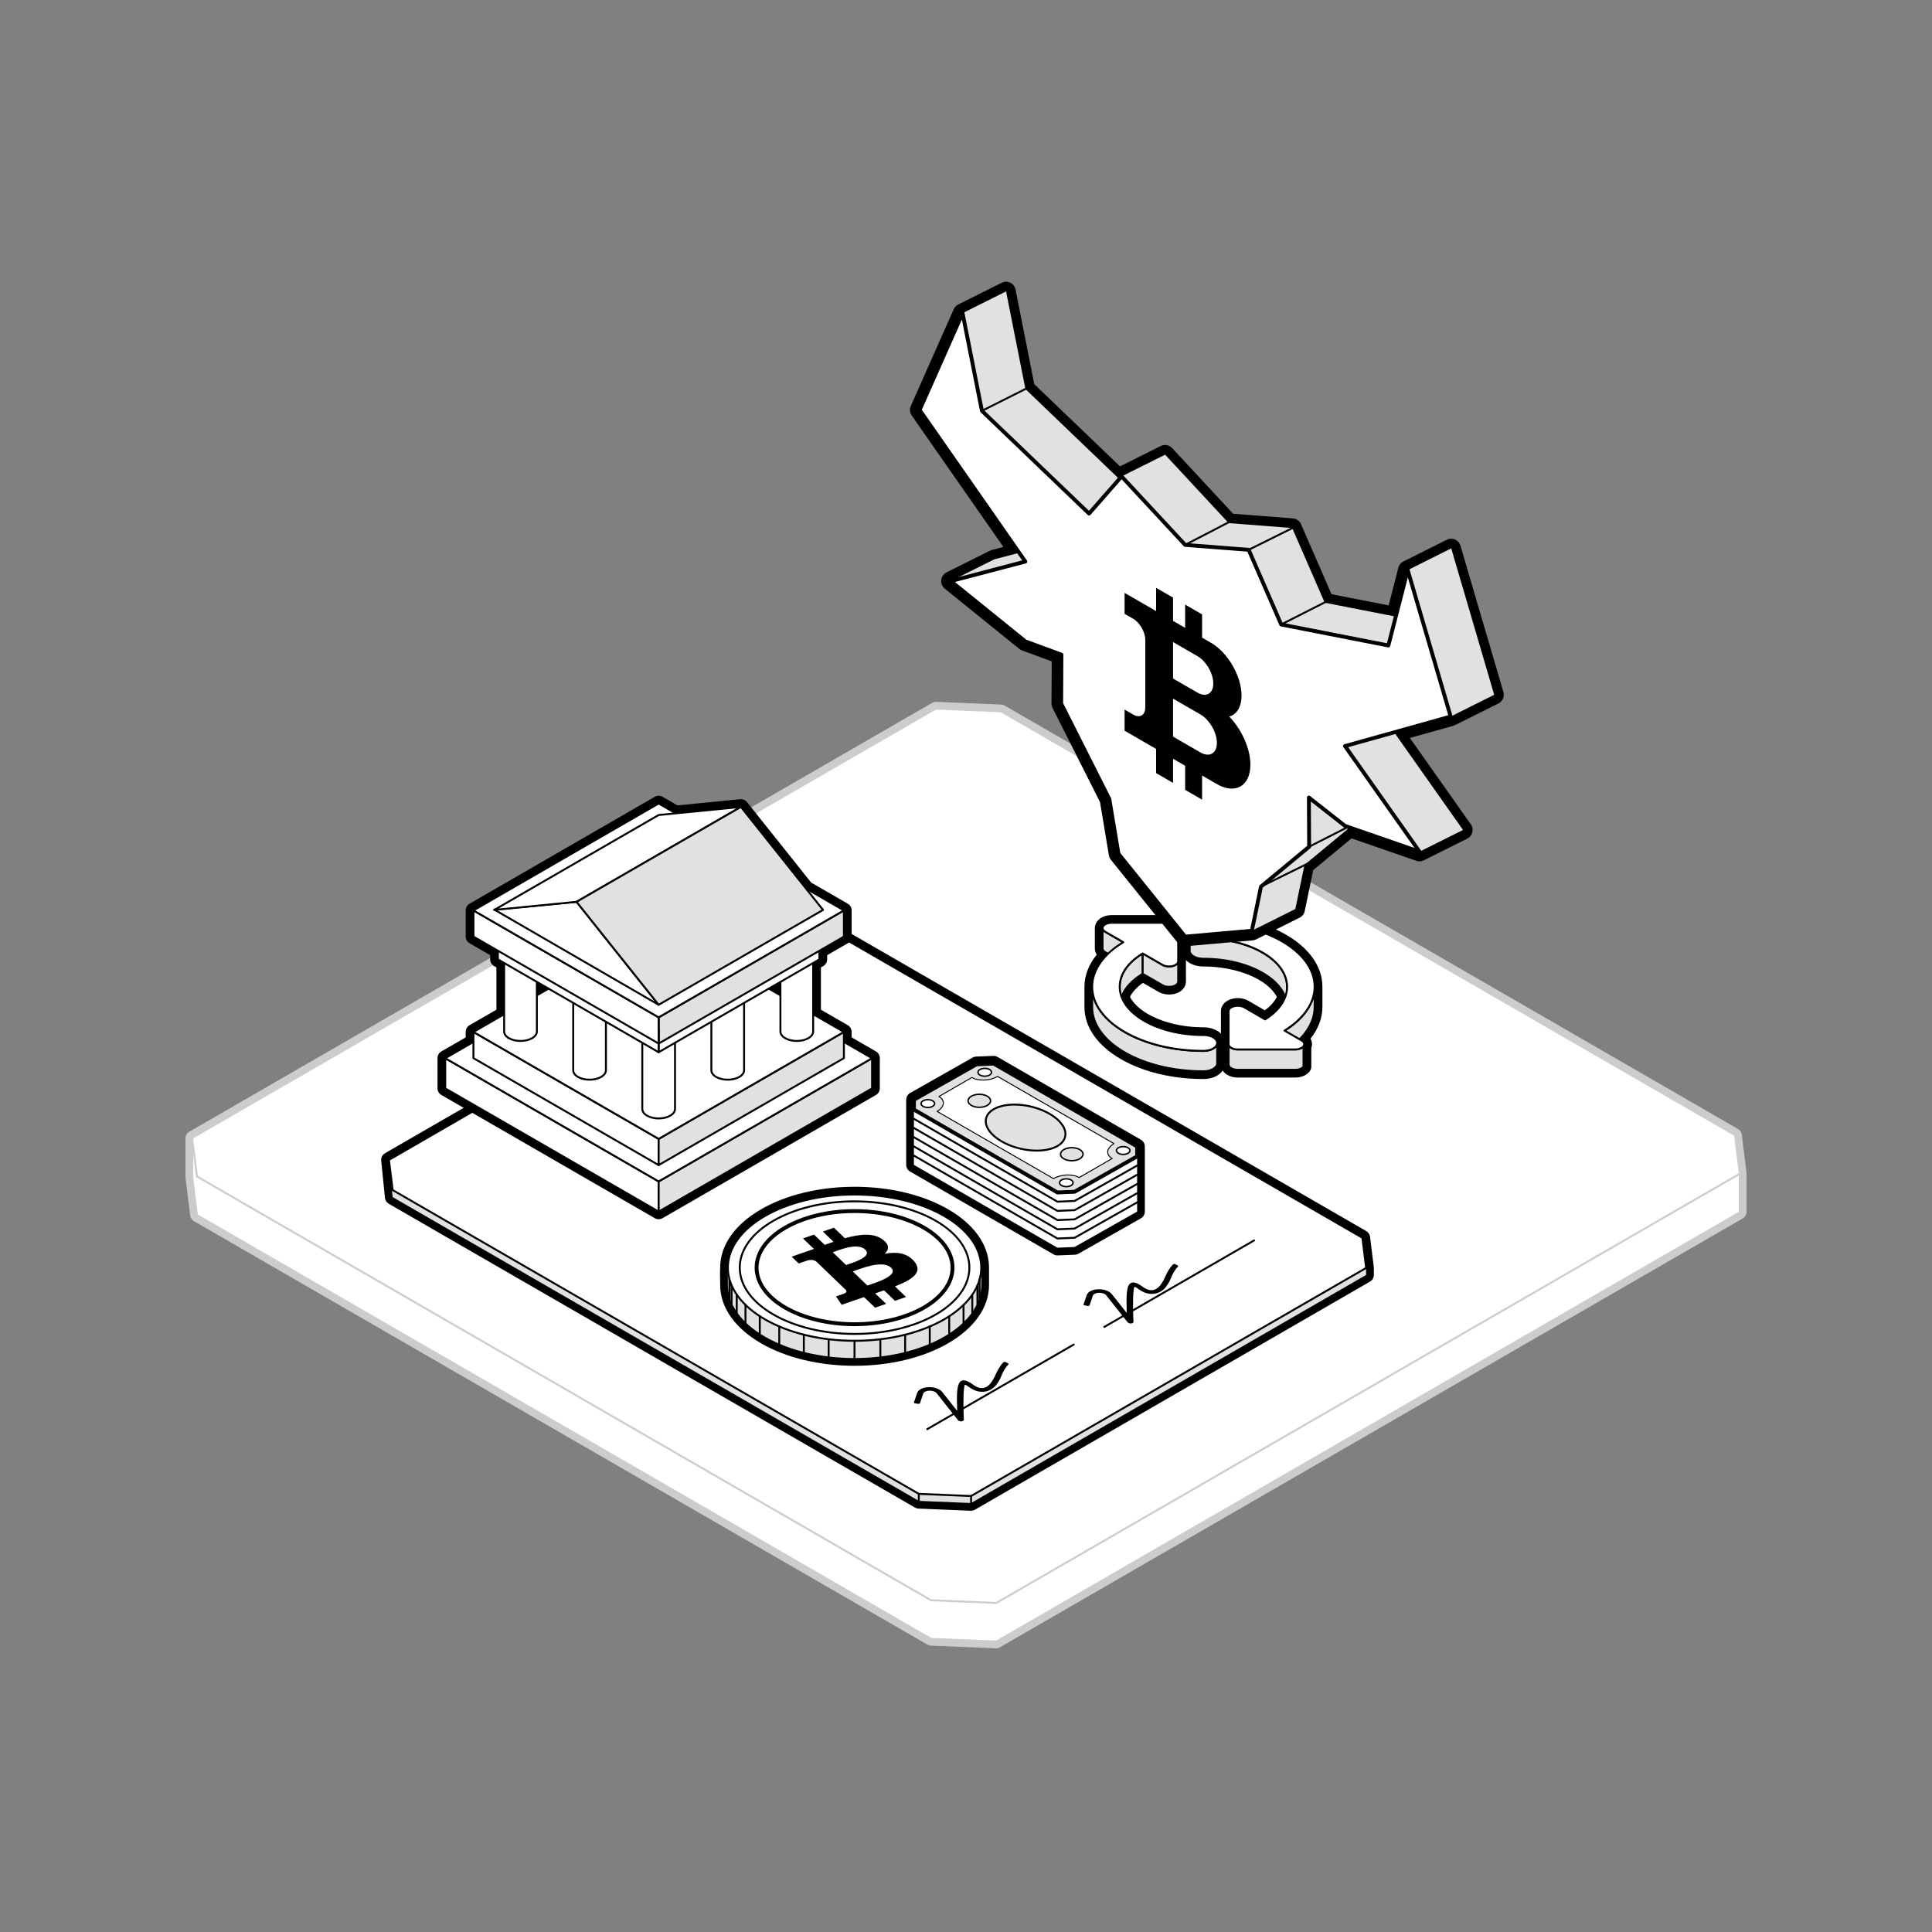 <svg xmlns="http://www.w3.org/2000/svg" viewBox="0 0 1000 1000"><rect x="0" y="0" width="1000" height="1000" fill="#808080" stroke="none"/><defs><style>.c,.d,.e,.f,.g,.h,.i,.j,.k{stroke:#000;stroke-linecap:round;stroke-linejoin:round;}.c,.l,.g,.m,.j{fill:#e2e0e1;}.d,.f,.n,.i,.k{fill:#fff;}.e,.h{fill:none;}.f,.g,.h{stroke-width:2px;}.f,.m,.o{fill-rule:evenodd;}.p{fill:#ccc;}.i{stroke-width:.5px;}.j,.k{stroke-width:.75px;}</style></defs><g id="a"><g><path class="n" d="M481.92,849.77c-.32-.01-.64-.1-.92-.27L101.41,630.35c-.54-.31-.91-.86-.98-1.49l-2.41-19.39c-.01-.08-.02-.17-.02-.25v-20c0-.71,.38-1.38,1-1.73l384.42-221.94c.3-.18,.65-.27,1-.27,.03,0,33.66,1.39,33.66,1.39,.32,.01,.64,.1,.92,.27l379.59,219.16c.54,.31,.91,.86,.98,1.49l2.41,19.39c.01,.08,.02,.17,.02,.25v20c0,.71-.38,1.38-1,1.73l-384.42,221.94c-.3,.18-.65,.27-1,.27-.03,0-33.66-1.39-33.66-1.39Z"/><path class="p" d="M484.42,367.29c13.11,.54,20.47,.85,33.58,1.39l379.59,219.16c.94,7.57,1.47,11.82,2.41,19.39v20l-384.42,221.94c-13.11-.54-20.47-.85-33.58-1.39L102.41,628.62c-.94-7.57-1.47-11.82-2.41-19.39v-20l384.42-221.94m0-4c-.7,0-1.39,.18-2,.54L98,585.77c-1.24,.71-2,2.04-2,3.46v20c0,.17,.01,.33,.03,.49l2.06,16.59,.35,2.8c.15,1.24,.88,2.34,1.97,2.97l379.59,219.16c.56,.32,1.19,.51,1.83,.53l13.03,.54,20.55,.85c.06,0,.11,0,.17,0,.7,0,1.39-.18,2-.54l384.42-221.94c1.24-.71,2-2.03,2-3.46v-20c0-.17-.01-.33-.03-.49l-1.15-9.27-1.26-10.12c-.15-1.24-.88-2.34-1.97-2.97l-379.59-219.16c-.56-.32-1.19-.51-1.83-.53l-12.93-.54-20.65-.86c-.06,0-.11,0-.17,0h0Z"/></g><g><polygon class="n" points="481.86 828.27 101.94 608.93 99.46 588.96 484.29 366.78 518.14 368.19 898.06 587.53 900.54 607.49 515.71 829.68 481.86 828.27"/><path class="p" d="M484.42,367.29c13.11,.54,20.47,.85,33.58,1.39l379.59,219.16c.94,7.57,1.47,11.82,2.41,19.39l-384.42,221.94c-13.11-.54-20.47-.85-33.58-1.39L102.41,608.62c-.94-7.57-1.47-11.82-2.41-19.39l384.42-221.94m-.25-1.01l-.25,.15L99.5,588.37l-.57,.33,.08,.66,2.41,19.39,.06,.49,.43,.25,379.59,219.16,.21,.12h.25l16.42,.69,17.16,.71h.29l.25-.13,384.42-221.94,.57-.33-.08-.66-1.21-9.69-1.21-9.69-.06-.49-.43-.25-379.59-219.16-.21-.12h-.25l-33.58-1.4h-.29Z"/></g></g><g id="b"><g><g><path class="l" d="M475.49,778.83c-.32-.01-.64-.1-.92-.27l-272.34-157.24c-.56-.32-.93-.89-.99-1.53l-1.94-19.24c-.08-.78,.31-1.54,.99-1.93l204.48-118.06c.3-.18,.65-.27,1-.27,.03,0,27.14,1.12,27.14,1.12,.32,.01,.64,.1,.92,.27l272.34,157.24c.54,.31,.91,.86,.98,1.49l1.94,15.62c.01,.08,.02,.16,.02,.25v3.62c0,.71-.38,1.38-1,1.73l-204.48,118.06c-.3,.18-.65,.27-1,.27-.03,0-27.14-1.12-27.14-1.12Z"/><path d="M405.77,482.3c10.57,.44,16.49,.68,27.05,1.12l272.34,157.24c.76,6.1,1.18,9.52,1.94,15.62v3.62l-204.48,118.06c-10.57-.44-16.49-.68-27.05-1.12l-272.34-157.24-1.94-19.24,204.48-118.06m0-4c-.7,0-1.39,.18-2,.54l-204.48,118.06c-1.36,.79-2.14,2.3-1.98,3.87l1.94,19.24c.13,1.28,.87,2.42,1.98,3.06l272.34,157.24c.56,.32,1.19,.51,1.83,.53l1.88,.08,25.17,1.04c.06,0,.11,0,.17,0,.7,0,1.39-.18,2-.54l204.48-118.06c1.24-.71,2-2.04,2-3.46v-3.62c0-.17-.01-.33-.03-.49l-1.94-15.62c-.15-1.24-.88-2.34-1.97-2.97l-272.34-157.24c-.56-.32-1.19-.51-1.83-.53l-21.33-.88-5.73-.24c-.06,0-.11,0-.17,0h0Z"/></g><path class="d" d="M707.11,656.28l-204.48,118.06-27.05-1.12-272.34-157.24-1.94-15.62,204.48-118.06,27.05,1.12,272.34,157.24,1.94,15.62Z"/><path d="M520.71,705.08l1.14,.66c.24,.14,.28,.34,.11,.51-1.46,1.39-2.79,3.76-3.55,5.67-.35,.88-.72,1.79-1.06,2.36-1.13,1.87-2.2,3.63-4.35,4.87-1.57,.91-3.26,1.32-5.02,1.24-2.75-.13-4.6-1.23-6.26-2.34l-1.7-1.14c-.27-.18-.77-.08-.81,.16l-.2,1.43c-.56,4.11-.3,12.94-.11,16.34,.01,.26-.19,.5-.53,.68-.34,.16-.78,.23-1.18,.18-.55-.07-1.09-.32-1.31-.59l-11.02-13.93c-.7-.88-2.2-1.41-3.83-1.36-.89,.03-1.67,.22-2.27,.57-.49,.28-.82,.65-.96,1.07l-1.61,4.82c-.09,.25-.51,.4-.93,.33l-1.67-.26c-.37-.06-.61-.28-.53-.5l1.58-4.69c.72-2.21,3.54-3.09,5.94-3.17,3.03-.11,5.84,.89,7.14,2.54l7.72,9.77-.11-4.18c-.18-6.73,.43-10.17,1.94-11.17,.53-.35,1.02-.49,1.64-.47,1.16,.05,2.71,.74,4.26,1.88,1.62,1.19,3.03,2,4.68,2.1,1,.06,1.95-.16,2.8-.65,1.69-.98,2.61-2.49,3.67-4.26,.4-.65,.8-1.57,1.19-2.46,.84-1.91,2.28-4.44,3.88-6,.25-.23,.82-.28,1.31,0Z"/><path d="M608.49,654.41l1.14,.66c.24,.14,.28,.34,.11,.51-1.46,1.39-2.79,3.76-3.55,5.67-.35,.88-.72,1.79-1.06,2.36-1.13,1.87-2.2,3.63-4.35,4.87-1.57,.91-3.26,1.32-5.02,1.24-2.75-.13-4.6-1.23-6.26-2.34l-1.7-1.14c-.27-.18-.77-.08-.81,.16l-.2,1.43c-.56,4.11-.3,12.94-.11,16.34,.01,.26-.19,.5-.53,.68-.34,.16-.78,.23-1.18,.18-.55-.07-1.09-.32-1.31-.59l-11.02-13.93c-.7-.88-2.2-1.41-3.83-1.36-.89,.03-1.67,.22-2.27,.57-.49,.28-.82,.65-.96,1.07l-1.61,4.82c-.09,.25-.51,.4-.93,.33l-1.67-.26c-.37-.06-.61-.28-.53-.5l1.58-4.69c.72-2.21,3.55-3.09,5.94-3.17,3.03-.11,5.84,.89,7.14,2.54l7.72,9.77-.11-4.18c-.18-6.73,.43-10.17,1.94-11.17,.53-.35,1.02-.49,1.64-.47,1.16,.05,2.71,.74,4.26,1.88,1.61,1.19,3.03,2.01,4.68,2.1,1,.06,1.95-.16,2.8-.65,1.69-.98,2.61-2.49,3.67-4.26,.4-.65,.8-1.57,1.19-2.46,.84-1.91,2.28-4.44,3.88-6,.25-.23,.82-.28,1.31,0Z"/><line class="e" x1="479.94" y1="739.72" x2="555.73" y2="695.96"/><line class="e" x1="571.6" y1="686.8" x2="649.1" y2="642.05"/><line class="e" x1="502.63" y1="774.33" x2="502.63" y2="777.96"/><line class="e" x1="475.57" y1="773.21" x2="475.57" y2="776.84"/></g><g><g><path class="n" d="M340.92,629.13c-.35,0-.69-.09-1-.27l-110.47-63.78c-.62-.36-1-1.02-1-1.73v-15.62c0-.71,.38-1.38,1-1.73l13.59-7.85v-4.01c0-.71,.38-1.38,1-1.73l14.9-8.6v-24.2l-2.23-1.29c-.62-.36-1-1.02-1-1.73v-3.33l-11.67-6.74c-.62-.36-1-1.02-1-1.73v-13.55c0-.71,.38-1.38,1-1.73l95.88-55.35c.31-.18,.65-.27,1-.27s.69,.09,1,.27l8.27,4.77,33.11-3.26c.07,0,.13,0,.2,0,.61,0,1.18,.27,1.56,.75l33.46,41.97,19.28,11.13c.62,.36,1,1.02,1,1.73v13.55c0,.71-.38,1.38-1,1.73l-11.67,6.74v3.33c0,.71-.38,1.37-1,1.73l-2.23,1.29v24.2l14.9,8.6c.62,.36,1,1.02,1,1.73v4.01l13.59,7.85c.62,.36,1,1.02,1,1.73v15.62c0,.71-.38,1.38-1,1.73l-110.47,63.78c-.31,.18-.65,.27-1,.27Zm-61.04-117.41h.02l-.02-.03v.03Zm122.08,0v-.03h-.02l.02,.03Z"/><path d="M340.92,415.88l8.82,5.09,33.75-3.32,33.69,42.26,19.61,11.32v13.55l-12.67,7.31v4.48l-3.23,1.87v26.51l15.9,9.18v5.16l14.59,8.43v15.62l-110.47,63.78-110.47-63.78v-15.62l14.59-8.43v-5.16l15.9-9.18v-26.51l-3.23-1.87v-4.48l-12.67-7.31v-13.55l95.88-55.35m63.04,99.3v-6.96l-6.02,3.48,6.02,3.48m-126.08,0l.26-.15,5.76-3.33-6.02-3.48v6.95m63.04-103.3c-.69,0-1.38,.18-2,.54l-95.88,55.35c-1.24,.71-2,2.03-2,3.46v13.55c0,1.43,.76,2.75,2,3.46l10.67,6.16v2.17c0,1.43,.76,2.75,2,3.46l1.24,.71v21.89l-13.9,8.02c-1.24,.71-2,2.03-2,3.46v2.85l-12.59,7.27c-1.24,.71-2,2.04-2,3.46v15.62c0,1.43,.76,2.75,2,3.46l110.47,63.78c.62,.36,1.31,.54,2,.54s1.38-.18,2-.54l110.47-63.78c1.24-.71,2-2.03,2-3.46v-15.62c0-1.43-.76-2.75-2-3.46l-12.59-7.27v-2.85c0-1.43-.76-2.75-2-3.46l-13.9-8.02v-21.89l1.24-.71c1.24-.71,2-2.03,2-3.46v-2.17l10.67-6.16c1.24-.71,2-2.03,2-3.46v-13.55c0-1.43-.76-2.75-2-3.46l-18.95-10.94-33.22-41.67c-.76-.96-1.92-1.51-3.13-1.51-.13,0-.26,0-.39,.02l-32.47,3.2-7.71-4.45c-.62-.36-1.31-.54-2-.54h0Z"/></g><g><path class="d" d="M436.8,534.14l-15.9-9.18v-26.51l3.23-1.87v-4.48l12.67-7.31v-13.56l-19.61-11.32-33.69-42.26-33.75,3.32-8.82-5.09-95.88,55.35v13.56l12.67,7.31v4.48l3.23,1.87v26.51l-15.9,9.18v5.17l-14.59,8.42v15.62l110.47,63.78,110.47-63.78v-15.62l-14.59-8.42v-5.17Zm-32.84-18.96l-6.02-3.47,6.02-3.48v6.96Zm-126.08-6.96l6.03,3.48-6.03,3.47v-6.96Z"/><g><g><polygon class="d" points="340.92 627.13 340.92 611.51 230.45 547.73 230.45 563.35 340.92 627.13"/><polygon class="c" points="451.39 563.35 451.39 547.73 340.92 611.51 340.92 627.13 451.39 563.35"/><polygon class="d" points="340.92 611.51 230.45 547.73 340.92 483.95 451.39 547.73 340.92 611.51"/></g><g><polygon class="d" points="340.92 603.05 340.92 589.49 245.05 534.14 245.05 547.69 340.92 603.05"/><polygon class="c" points="436.8 547.69 436.8 534.14 340.92 589.49 340.92 603.05 436.8 547.69"/><polygon class="d" points="340.92 589.49 245.05 534.14 340.92 478.79 436.8 534.14 340.92 589.49"/></g><path class="d" d="M275.4,482.24c-3.31,1.91-8.67,1.91-11.98,0-1.65-.96-2.48-2.2-2.48-3.46v55.13c0,1.25,.82,2.5,2.48,3.46,3.31,1.91,8.67,1.91,11.98,0,1.65-.96,2.48-2.21,2.48-3.46v-55.13c0,1.25-.83,2.5-2.48,3.46Z"/><path class="d" d="M418.41,482.24c-3.31,1.91-8.67,1.91-11.98,0-1.65-.96-2.48-2.2-2.48-3.46v55.13c0,1.25,.82,2.5,2.48,3.46,3.31,1.91,8.67,1.91,11.98,0,1.65-.96,2.48-2.21,2.48-3.46v-55.13c0,1.25-.83,2.5-2.48,3.46Z"/><path class="d" d="M346.91,522.34c-3.31,1.91-8.67,1.91-11.98,0-1.65-.96-2.48-2.2-2.48-3.46v55.13c0,1.25,.82,2.5,2.48,3.46,3.31,1.91,8.67,1.91,11.98,0,1.65-.96,2.48-2.21,2.48-3.46v-55.13c0,1.25-.83,2.5-2.48,3.46Z"/><path class="d" d="M311.15,502.29c-3.31,1.91-8.67,1.91-11.98,0-1.65-.96-2.48-2.2-2.48-3.46v55.13c0,1.25,.82,2.5,2.48,3.46,3.31,1.91,8.67,1.91,11.98,0,1.65-.96,2.48-2.21,2.48-3.46v-55.13c0,1.25-.83,2.5-2.48,3.46Z"/><path class="d" d="M382.66,502.29c-3.31,1.91-8.67,1.91-11.98,0-1.65-.96-2.48-2.2-2.48-3.46v55.13c0,1.25,.82,2.5,2.48,3.46,3.31,1.91,8.67,1.91,11.98,0,1.65-.96,2.48-2.21,2.48-3.46v-55.13c0,1.25-.83,2.5-2.48,3.46Z"/><polygon class="d" points="424.12 496.58 424.12 484.82 340.92 532.86 340.92 544.63 424.12 496.58"/><polygon class="c" points="436.8 484.79 436.8 471.23 340.92 526.58 340.92 540.14 436.8 484.79"/></g></g><polygon class="d" points="340.92 544.63 340.92 532.86 257.71 484.82 257.71 496.58 340.92 544.63"/><polygon class="d" points="340.92 540.14 340.92 526.58 245.05 471.23 245.05 484.79 340.92 540.14"/><polygon class="d" points="340.92 526.58 245.05 471.23 340.92 415.88 436.8 471.23 340.92 526.58"/><g><polygon class="d" points="340.92 520.08 255.84 470.81 298.42 466.78 340.92 520.08"/><polygon class="d" points="383.5 417.66 340.92 421.85 255.84 470.97 298.42 466.78 383.5 417.66"/><polygon class="c" points="383.5 417.66 426 470.97 340.92 520.08 298.42 466.78 383.5 417.66"/></g></g><g><g><g><path class="n" d="M622.88,556.49c-15.71,0-30.51-3.56-41.68-10.02-11.53-6.65-17.89-15.6-17.89-25.22v-10.52c0-5.82,2.42-11.53,7.04-16.65-1.02-.81-1.61-1.91-1.66-3.09v-10.61c0-.78,.24-1.52,.73-2.2,1.14-1.57,3.44-2.54,6.03-2.54h29.66c3.84,0,6.74,2.04,6.74,4.74v27.65c0,2.08-1.75,3.84-4.46,4.48-.72,.17-1.49,.26-2.26,.26-1.63,0-3.19-.38-4.38-1.08l-9.25-5.32c-4.28,2.77-7.3,6.07-8.81,9.6,4.44,10.34,21.15,17.77,40.2,17.77,5.21,0,9.13,2.63,9.13,6.11v10.54c0,3.43-4.01,6.11-9.13,6.11Z"/><path d="M605.11,477.65c2.62,0,4.73,1.23,4.73,2.74v27.64c0,1.11-1.15,2.12-2.92,2.54-.58,.14-1.19,.21-1.8,.21-1.24,0-2.47-.28-3.37-.81l-10.3-5.92c-5.52,3.33-9.27,7.44-10.92,11.93,4.19,11.28,21.59,19.76,42.35,19.76,3.95,0,7.13,1.83,7.13,4.11v10.54c0,2.26-3.18,4.11-7.13,4.11-15.86,0-30.26-3.73-40.68-9.75-10.42-6-16.89-14.33-16.89-23.49v-10.52c0-6.07,2.92-11.95,8.21-17.05l-1.42-.82c-.93-.52-1.39-1.23-1.41-1.93v-10.54c0-.36,.12-.71,.36-1.05,.75-1.03,2.48-1.69,4.39-1.69h29.66m0-4h-29.66c-3.26,0-6.11,1.25-7.63,3.34l-.03,.04c-.72,1.01-1.09,2.17-1.09,3.35v10.54s0,.09,0,.13c.04,1.1,.38,2.14,.99,3.06-4.18,5.13-6.37,10.81-6.37,16.61v10.52c0,10.37,6.71,19.94,18.89,26.96,11.46,6.63,26.62,10.29,42.67,10.29,6.35,0,11.13-3.49,11.13-8.11v-10.54c0-4.62-4.79-8.11-11.13-8.11-17.49,0-33.38-6.69-37.99-15.77,1.32-2.6,3.59-5.06,6.69-7.24l8.18,4.7c1.48,.86,3.39,1.34,5.37,1.34,.93,0,1.85-.11,2.73-.31,3.64-.87,5.99-3.39,5.99-6.43v-27.64c0-3.84-3.76-6.74-8.73-6.74h0Z"/></g><g><path class="n" d="M640.67,555.73c-1.62,0-3.18-.38-4.37-1.08-1.51-.86-2.38-2.2-2.38-3.66v-27.65c0-2.08,1.76-3.83,4.48-4.48,.73-.17,1.49-.26,2.27-.26,1.6,0,3.14,.37,4.35,1.04l9.75,5.65c4.02-2.71,6.87-5.89,8.32-9.28-4.44-10.33-21.14-17.76-40.2-17.76-5.2,0-9.11-2.63-9.11-6.11v-10.54c0-3.48,3.92-6.11,9.11-6.11,32.84,0,59.57,15.81,59.57,35.25v10.52c0,5.68-2.31,11.28-6.72,16.31,.86,.81,1.34,1.82,1.34,2.89,0,.55-.12,1.08-.36,1.58v10c0,.41-.13,.82-.37,1.15-1.11,1.57-3.41,2.54-6.01,2.54h-29.66Z"/><path d="M622.88,477.48c31.76,0,57.57,14.91,57.57,33.25v10.52c0,5.9-2.77,11.66-7.8,16.67l1.03,.6c.9,.52,1.39,1.23,1.39,1.93,0,.36-.12,.71-.36,1.05v10.54c-.73,1.03-2.46,1.69-4.37,1.69h-29.66c-1.31,0-2.5-.3-3.36-.81-.85-.48-1.39-1.17-1.39-1.93v-27.64c0-1.11,1.17-2.12,2.94-2.54,.59-.14,1.2-.21,1.81-.21,1.24,0,2.45,.28,3.37,.79l10.78,6.25c5.25-3.28,8.82-7.28,10.42-11.63-4.19-11.27-21.58-19.76-42.35-19.76-3.93,0-7.11-1.83-7.11-4.11v-10.54c0-2.28,3.18-4.11,7.11-4.11m0-4c-6.34,0-11.11,3.49-11.11,8.11v10.54c0,4.62,4.78,8.11,11.11,8.11,17.5,0,33.38,6.69,37.99,15.77-1.25,2.46-3.36,4.81-6.22,6.91l-8.61-4.99-.05-.03c-1.5-.84-3.39-1.3-5.32-1.3-.94,0-1.86,.11-2.73,.32-3.65,.87-6.02,3.4-6.02,6.43v27.64c0,2.2,1.24,4.17,3.41,5.41,1.49,.87,3.35,1.33,5.35,1.33h29.66c3.29,0,6.14-1.27,7.64-3.39,.48-.67,.73-1.48,.73-2.31v-9.61c.24-.64,.36-1.3,.36-1.98,0-1.01-.27-1.98-.77-2.85,4.03-5.07,6.15-10.66,6.15-16.35v-10.52c0-10.36-6.7-19.93-18.87-26.96-11.48-6.63-26.64-10.28-42.69-10.28h0Z"/></g></g><path class="c" d="M572.1,482.32c-.93-.52-1.39-1.23-1.41-1.93v10.54c.02,.71,.48,1.41,1.41,1.93l9.31,5.38v-10.54l-9.31-5.38Z"/><path class="c" d="M591.44,504.04v-10.54c-7.62,4.61-11.89,10.68-11.89,17.23v10.52c0-6.53,4.27-12.61,11.89-17.21Z"/><path class="c" d="M606.92,500.03c-1.77,.42-3.83,.18-5.17-.58l-10.3-5.94v10.54l10.3,5.92c1.35,.79,3.4,1.03,5.17,.6,1.77-.42,2.92-1.43,2.92-2.54v-10.54c0,1.11-1.15,2.12-2.92,2.54Z"/><path class="c" d="M622.88,543.96c-15.86,0-30.26-3.73-40.68-9.75-10.42-6-16.89-14.33-16.89-23.47v10.52c0,9.17,6.47,17.49,16.89,23.49,10.41,6.02,24.82,9.75,40.68,9.75,3.95,0,7.13-1.85,7.13-4.11v-10.54c0,2.28-3.18,4.11-7.13,4.11Z"/><path class="d" d="M622.88,535.74c-23.88,0-43.32-11.22-43.32-25.01,0-6.55,4.27-12.61,11.89-17.23l10.3,5.94c1.35,.77,3.4,1.01,5.17,.58,1.77-.42,2.92-1.43,2.92-2.54v-17.11c0-1.51-2.12-2.74-4.74-2.74h-29.66c-1.91,0-3.65,.66-4.39,1.69-.24,.34-.36,.69-.36,1.05,.02,.71,.48,1.41,1.41,1.93l9.31,5.38c-10.22,6.15-16.1,14.41-16.1,23.03,0,9.15,6.47,17.47,16.89,23.47,10.41,6.02,24.82,9.75,40.68,9.75,3.95,0,7.13-1.83,7.13-4.11s-3.18-4.11-7.13-4.11Z"/><path class="c" d="M622.88,485.71c-3.93,0-7.11-1.83-7.11-4.11v10.54c0,2.28,3.18,4.11,7.11,4.11,23.9,0,43.32,11.22,43.32,25.01v-10.52c0-13.8-19.42-25.03-43.32-25.03Z"/><path class="c" d="M664.89,543.98v-10.54c9.87-6.11,15.56-14.27,15.56-22.71v10.52c0,8.46-5.68,16.62-15.56,22.73Z"/><path class="c" d="M670.33,543.19h-29.66c-1.31,0-2.5-.3-3.36-.81-.85-.48-1.39-1.17-1.39-1.93v10.54c0,.77,.54,1.45,1.39,1.93,.87,.5,2.06,.81,3.36,.81h29.66c1.91,0,3.65-.66,4.37-1.69v-10.54c-.73,1.03-2.46,1.69-4.37,1.69Z"/><path class="d" d="M673.68,538.52l-8.79-5.08c9.87-6.11,15.56-14.27,15.56-22.71,0-18.34-25.81-33.25-57.57-33.25-3.93,0-7.11,1.83-7.11,4.11s3.18,4.11,7.11,4.11c23.9,0,43.32,11.22,43.32,25.03,0,6.37-4.07,12.33-11.38,16.91l-10.78-6.25c-1.37-.77-3.4-1.01-5.18-.58-1.77,.42-2.94,1.43-2.94,2.54v17.11c0,.77,.54,1.45,1.39,1.93,.87,.5,2.06,.81,3.36,.81h29.66c1.91,0,3.65-.66,4.37-1.69,.24-.34,.36-.69,.36-1.05,0-.71-.48-1.41-1.39-1.93Z"/></g><g><g><path class="m" d="M613.43,487.29c-.75,0-1.47-.34-1.95-.93l-34.52-42.9c-.27-.33-.45-.73-.52-1.16l-4.67-27.94-24.75-49.07c-.18-.35-.27-.74-.27-1.14l.13-23.57-17.04-6.29c-.26-.09-.49-.23-.71-.4l-38.58-31.19c-.66-.53-1.01-1.37-.91-2.21,.09-.85,.61-1.59,1.37-1.97l22.5-11.25c.15-.08,.32-.14,.48-.18l9.46-2.48-49.51-71c-.5-.72-.59-1.64-.23-2.44l22.23-50.1c.24-.53,.65-.96,1.17-1.22l22.5-11.25c.35-.18,.74-.26,1.12-.26s.75,.08,1.1,.25c.7,.34,1.2,.99,1.35,1.76l9.87,49.79,46.21,44.31s.1-.06,.15-.08l22.51-11.25c.36-.18,.74-.26,1.12-.26,.68,0,1.35,.28,1.83,.8l32.22,34.7,31.91,2.48c.92,.07,1.73,.65,2.1,1.49l16.32,37.46,33.17,6.5,5.6-21.79c.18-.7,.66-1.29,1.3-1.61l22.5-11.25c.35-.18,.73-.26,1.12-.26,.34,0,.68,.07,1,.21,.68,.3,1.19,.88,1.4,1.59l22.23,75.78c.34,1.16-.2,2.4-1.28,2.94l-22.5,11.25c-.14,.07-.29,.13-.45,.17l-25.87,7.23,33.61,47.63c.42,.6,.56,1.34,.38,2.05-.18,.71-.66,1.3-1.31,1.63l-22.5,11.25c-.35,.17-.73,.26-1.12,.26-.28,0-.55-.05-.82-.14l-34.86-12.07-21.6,17.89-4.55,22c-.16,.75-.65,1.39-1.33,1.73l-22.5,11.25c-.28,.14-.59,.23-.9,.25l-34.52,3.04c-.07,0-.15,0-.22,0Z"/><path d="M520.74,150.83l10.02,50.56,48.58,46.58,1.21-1.38,22.51-11.25,32.89,35.42,32.89,2.55,16.84,38.66,36.78,7.2,6.19-24.08,22.51-11.25,22.23,75.78-22.51,11.25-29.28,8.18,35.66,50.53-22.51,11.25h0l-36.19-12.53-23.36,19.35-4.73,22.85-22.51,11.25-34.52,3.04-34.52-42.9-4.73-28.31-24.92-49.41,.13-25.32-18.69-6.89-38.58-31.19h0l22.5-11.25h0l12.92-3.39-51.56-73.94,22.23-50.1,22.51-11.25m0-5c-.77,0-1.53,.18-2.24,.53l-22.51,11.25c-1.04,.52-1.86,1.38-2.33,2.44l-22.23,50.1c-.71,1.6-.53,3.45,.47,4.89l47.46,68.06-5.99,1.57c-.33,.09-.66,.21-.97,.36l-22.46,11.23c-1.28,.63-2.26,1.78-2.64,3.21-.51,1.91,.15,3.94,1.69,5.18l38.58,31.19c.42,.34,.9,.61,1.41,.8l15.4,5.68-.12,21.82c0,.79,.18,1.57,.54,2.28l24.57,48.73,4.6,27.56c.14,.85,.5,1.64,1.04,2.31l34.52,42.9c.95,1.19,2.39,1.87,3.89,1.87,.15,0,.29,0,.44-.02l34.52-3.04c.63-.06,1.24-.23,1.8-.51l22.51-11.25c1.37-.68,2.35-1.96,2.66-3.46l4.37-21.14,19.84-16.43,33.53,11.61c.53,.18,1.08,.28,1.64,.28,.77,0,1.54-.18,2.24-.53l22.51-11.25c1.3-.65,2.26-1.84,2.61-3.25,.36-1.41,.08-2.91-.76-4.1l-31.57-44.74,22.45-6.28c.31-.09,.6-.2,.89-.34l22.51-11.25c2.16-1.08,3.24-3.56,2.56-5.88l-22.23-75.78c-.42-1.42-1.44-2.58-2.8-3.18-.64-.28-1.32-.42-2-.42-.77,0-1.53,.18-2.24,.53l-22.51,11.25c-1.3,.65-2.25,1.82-2.61,3.23l-5.01,19.51-29.57-5.79-15.79-36.26c-.74-1.7-2.35-2.84-4.2-2.99l-30.94-2.4-31.56-33.99c-.97-1.04-2.31-1.6-3.67-1.6-.76,0-1.52,.17-2.23,.53l-21.09,10.54-44.37-42.54-9.71-49.01c-.3-1.53-1.3-2.83-2.7-3.52-.69-.34-1.45-.51-2.2-.51h0Z"/></g><path class="f" d="M696.15,386.17l54.71-15.29-22.23-75.77-10.02,38.99-55.45-10.86-16.84-38.66-32.89-2.55-32.89-35.42-16.84,19.21-55.45-53.16-10.02-50.56-22.23,50.1,54.71,78.46-38.58,10.12h0l38.58,31.19,18.69,6.89-.13,25.32,24.92,49.41,4.73,28.31,34.52,42.9,34.52-3.04,4.73-22.85,24.92-20.64-.13-25.47,18.69,14.68,38.58,13.36h0l-38.58-54.67Z"/><path class="o" d="M647.16,394.39c0-.11-.01-.21-.02-.32-.03-.47-.08-.94-.14-1.41,0-.07-.02-.15-.03-.22-.06-.43-.12-.85-.2-1.28-.02-.1-.03-.2-.05-.31-.09-.47-.19-.95-.3-1.42-.03-.11-.05-.22-.08-.33-.1-.43-.22-.85-.34-1.28-.02-.08-.04-.16-.07-.23-.14-.48-.29-.96-.46-1.44-.05-.13-.09-.27-.14-.4-.14-.39-.28-.78-.43-1.18-.04-.11-.08-.22-.13-.33-.19-.47-.39-.95-.59-1.42-.06-.12-.11-.25-.17-.37-.17-.38-.35-.76-.54-1.14-.06-.12-.12-.24-.17-.36-.23-.46-.47-.92-.72-1.38-.06-.11-.12-.21-.18-.32-.21-.37-.42-.75-.64-1.11-.07-.12-.14-.24-.21-.36-.27-.45-.55-.89-.84-1.32-.05-.08-.11-.16-.16-.24-.25-.37-.5-.73-.76-1.09-.08-.11-.16-.23-.25-.34-.31-.42-.63-.84-.95-1.24-.04-.04-.07-.09-.11-.13-.3-.37-.6-.73-.9-1.08-.09-.1-.18-.21-.27-.31-.34-.39-.69-.77-1.05-1.14,.33-.09,.64-.21,.95-.34,.07-.03,.15-.06,.22-.1,.3-.14,.59-.29,.87-.47,.02,0,.03-.02,.04-.03,.27-.17,.52-.37,.76-.57,.06-.05,.12-.1,.18-.15,.25-.22,.49-.46,.72-.72,.03-.04,.06-.08,.09-.11,.16-.19,.31-.38,.45-.59,.06-.08,.11-.16,.16-.24,.12-.18,.23-.36,.33-.54,.05-.09,.1-.18,.15-.28,.11-.2,.2-.41,.3-.63,.04-.08,.08-.17,.11-.25,.12-.3,.24-.62,.34-.94,.01-.04,.02-.08,.03-.12,.09-.29,.17-.59,.24-.9,.03-.11,.05-.23,.07-.35,.05-.24,.1-.49,.14-.75,.02-.13,.04-.26,.06-.4,.03-.26,.06-.54,.08-.81,.01-.12,.02-.25,.03-.37,.02-.4,.04-.81,.04-1.23,0-9.99-7.08-22.25-15.73-27.25l-4.69-2.71v-12.03l-8.77-5.06v12.03h0l-6.26-3.62v-12.03l-8.77-5.06v12.03l-.05-.03-16.26-9.39v10.83l4.42,2.55c3.45,1.99,6.28,6.89,6.28,10.88v35.08c0,3.99-2.83,5.62-6.28,3.63l-4.42-2.55v10.92l2.42,1.4,13.84,7.99v.03l.05,.03v12.49l7.58,4.37,1.19,.69v-12.49l6.26,3.61h0v12.49l7.44,4.3,1.33,.77v-12.49l7.67,4.43c9.53,5.5,17.33,1,17.33-10.01h0c0-.47-.02-.94-.05-1.42Zm-39.99-62.06l6.26,3.61,6.4,3.69c4.5,2.6,8.17,8.97,8.17,14.16s-3.68,7.31-8.17,4.72l-6.4-3.69-6.26-3.61v-18.88Zm14.17,57.13l-7.91-4.57-6.26-3.61v-19.67l6.26,3.61,7.91,4.57c4.69,2.71,8.52,9.34,8.52,14.75s-3.83,7.62-8.52,4.92Z"/><line class="d" x1="686.12" y1="311.57" x2="663.16" y2="323.22"/><line class="d" x1="669.72" y1="272.95" x2="646.32" y2="284.56"/><line class="d" x1="636.57" y1="270.01" x2="613.43" y2="282.01"/><line class="d" x1="697.73" y1="428.02" x2="677.6" y2="438.26"/><line class="d" x1="678.14" y1="446.37" x2="652.68" y2="458.9"/><line class="d" x1="532.13" y1="200.65" x2="508.26" y2="212.64"/></g><g><g><path class="n" d="M547.32,647.8c-.35,0-.7-.09-1-.27l-74.26-42.88c-.62-.36-1-1.02-1-1.73v-33.72c0-.72,.39-1.39,1.01-1.74l32.37-18.32c.28-.16,.59-.25,.9-.26,0,0,8.95-.37,8.97-.37,.35,0,.7,.09,1,.27l74.26,42.88c.62,.36,1,1.02,1,1.73v33.72c0,.72-.39,1.39-1.01,1.74l-32.37,18.32c-.28,.16-.59,.25-.9,.26,0,0-8.95,.37-8.97,.37Z"/><path d="M514.31,550.52l74.26,42.88v33.72l-32.37,18.32c-3.47,.14-5.42,.22-8.89,.37l-74.26-42.88v-33.72l32.37-18.32c3.47-.14,5.42-.22,8.89-.37m0-4c-.06,0-.11,0-.17,0l-4.44,.18-4.45,.18c-.63,.03-1.25,.2-1.8,.52l-32.37,18.32c-1.25,.71-2.03,2.04-2.03,3.48v33.72c0,1.43,.76,2.75,2,3.46l74.26,42.88c.61,.35,1.3,.54,2,.54,.06,0,.11,0,.17,0l4.2-.17,4.69-.19c.63-.03,1.25-.2,1.8-.52l32.37-18.32c1.25-.71,2.03-2.04,2.03-3.48v-33.72c0-1.43-.76-2.75-2-3.46l-74.26-42.88c-.61-.35-1.3-.54-2-.54h0Z"/></g><path class="g" d="M547.32,617.22l-74.26-42.88v-5.13l32.37-18.32,8.89-.37,74.26,42.88v5.13l-32.37,18.32-8.89,.37Z"/><polyline class="e" points="588.58 622.35 556.21 640.67 547.32 641.04 473.06 598.16"/><polyline class="e" points="588.58 617.59 556.21 635.91 547.32 636.28 473.06 593.4"/><polyline class="e" points="588.58 612.82 556.21 631.14 547.32 631.51 473.06 588.64"/><polyline class="e" points="588.58 608.06 556.21 626.38 547.32 626.75 473.06 583.87"/><polyline class="e" points="588.58 603.3 556.21 621.61 547.32 621.98 473.06 579.11"/><g><path class="i" d="M485.98,567.56l17.06-9.85c3.42,1.97,9.39,1.73,13.33-.55l60.24,34.78c-3.95,2.28-4.38,5.73-.96,7.7l-17.06,9.85c-3.42-1.97-9.39-1.73-13.33,.55l-60.24-34.78c3.95-2.28,4.38-5.73,.96-7.7Z"/><ellipse class="k" cx="509.71" cy="555.01" rx="3.5" ry="2.02"/><ellipse class="k" cx="581.37" cy="595.5" rx="3.5" ry="2.02"/><ellipse class="k" cx="480.26" cy="571.21" rx="3.5" ry="2.02"/><ellipse class="k" cx="551.92" cy="612.18" rx="3.5" ry="2.02"/><ellipse class="j" cx="506.89" cy="569.78" rx="5.83" ry="3.37"/><ellipse class="j" cx="554.75" cy="597.41" rx="5.83" ry="3.37"/><ellipse class="c" cx="530.82" cy="583.6" rx="11.23" ry="21.01" transform="translate(-156.8 970.3) rotate(-77.06)"/></g></g><g><g><path class="l" d="M442.32,704.92c-17.86,0-34.68-4.03-47.37-11.36-12.86-7.43-20.04-17.42-20.21-28.13-.09-5.74-.12-8.17,0-9.33,.02-10.85,7.19-20.95,20.21-28.47,12.69-7.32,29.51-11.36,47.37-11.36s34.69,4.03,47.37,11.36c12.55,7.25,19.7,16.97,20.18,27.41,.02,.11,.03,.22,.03,.33v9.69c0,10.86-7.18,20.98-20.21,28.5-12.69,7.32-29.51,11.36-47.37,11.36Z"/><path d="M442.32,618.27c16.78,0,33.57,3.7,46.37,11.09,12.47,7.2,18.86,16.57,19.19,26.01h.02v9.69c0,9.69-6.4,19.38-19.21,26.77-12.81,7.39-29.59,11.09-46.37,11.09s-33.57-3.7-46.37-11.09c-12.66-7.31-19.06-16.86-19.2-26.43-.13-8.77-.03-9.23,0-9.23h0c-.02-9.7,6.39-19.4,19.21-26.8,12.81-7.39,29.59-11.09,46.37-11.09m0-4h0c-18.2,0-35.38,4.13-48.36,11.63-13.67,7.89-21.2,18.62-21.21,30.21-.12,1.55-.08,4.24,0,9.35,.18,11.45,7.71,22.04,21.2,29.84,12.98,7.5,30.16,11.62,48.37,11.62s35.39-4.13,48.37-11.63c13.68-7.9,21.21-18.63,21.21-30.24v-9.69c0-.18-.01-.36-.03-.53-.55-11.1-8.05-21.37-21.17-28.94-12.98-7.5-30.16-11.62-48.37-11.63h0Z"/></g><ellipse class="d" cx="442.32" cy="656.13" rx="65.58" ry="37.86"/><ellipse class="e" cx="442.32" cy="656.13" rx="59.43" ry="34.31"/><ellipse class="h" cx="442.32" cy="656.13" rx="50.71" ry="29.28"/><path d="M437.29,640.88l-5.65-5.43-5.72,1.99,5.5,5.29c-1.5,.52-3.03,1.07-4.54,1.62l-5.54-5.32-5.72,1.98,5.65,5.43c-1.22,.44-2.43,.88-3.61,1.29l-.02-.02-7.9,2.74,3.68,3.53s4.18-1.51,4.16-1.44c2.32-.8,3.88-.29,4.8,.31l15.48,14.88c.34,.46,.61,1.28-1.01,1.84,.11,.01-4.16,1.44-4.16,1.44l2.97,4.34,7.45-2.58c1.39-.48,2.77-.94,4.11-1.4l5.72,5.49,5.72-1.98-5.66-5.43c1.59-.53,3.12-1.05,4.6-1.56l5.63,5.41,5.72-1.99-5.7-5.48c9.29-3.66,14.57-7.39,9.98-12.9-3.7-4.44-9.07-5.12-15.32-3.99,2.3-2.13,2.59-4.57-.88-7.26h0c-4.73-3.69-11.95-2.97-19.72-.78Zm23.94,15.3h0c4.27,4.1-8.38,7.86-12.26,9.21l-7.57-7.28c3.88-1.35,15.38-6.21,19.83-1.93Zm-13.35-9.34c3.88,3.73-6.72,6.82-9.95,7.94l-6.87-6.6c3.23-1.12,12.77-5.24,16.82-1.34Z"/><line class="d" x1="442.29" y1="693.99" x2="442.29" y2="702.91"/><line class="d" x1="455.67" y1="693.2" x2="455.67" y2="702.27"/><line class="d" x1="468.51" y1="690.89" x2="468.51" y2="700.25"/><line class="d" x1="481.24" y1="686.66" x2="481.24" y2="695.98"/><line class="d" x1="491.31" y1="681.3" x2="491.31" y2="690.77"/><line class="d" x1="498.72" y1="675.47" x2="498.72" y2="684.63"/><line class="d" x1="503.25" y1="670.13" x2="503.25" y2="679.61"/><line class="d" x1="505.91" y1="665.35" x2="505.91" y2="675.11"/><line class="d" x1="507.02" y1="662.18" x2="507.02" y2="672.2"/><line class="d" x1="428.9" y1="693.3" x2="428.9" y2="702.36"/><line class="d" x1="416.06" y1="690.89" x2="416.06" y2="700.25"/><line class="d" x1="403.34" y1="686.66" x2="403.34" y2="695.98"/><line class="d" x1="393.27" y1="681.3" x2="393.27" y2="690.77"/><line class="d" x1="385.86" y1="675.47" x2="385.86" y2="684.63"/><line class="d" x1="381.33" y1="670.13" x2="381.33" y2="679.61"/><line class="d" x1="378.67" y1="665.35" x2="378.67" y2="675.11"/><line class="d" x1="377.55" y1="662.18" x2="377.55" y2="672.2"/></g></g></svg>
